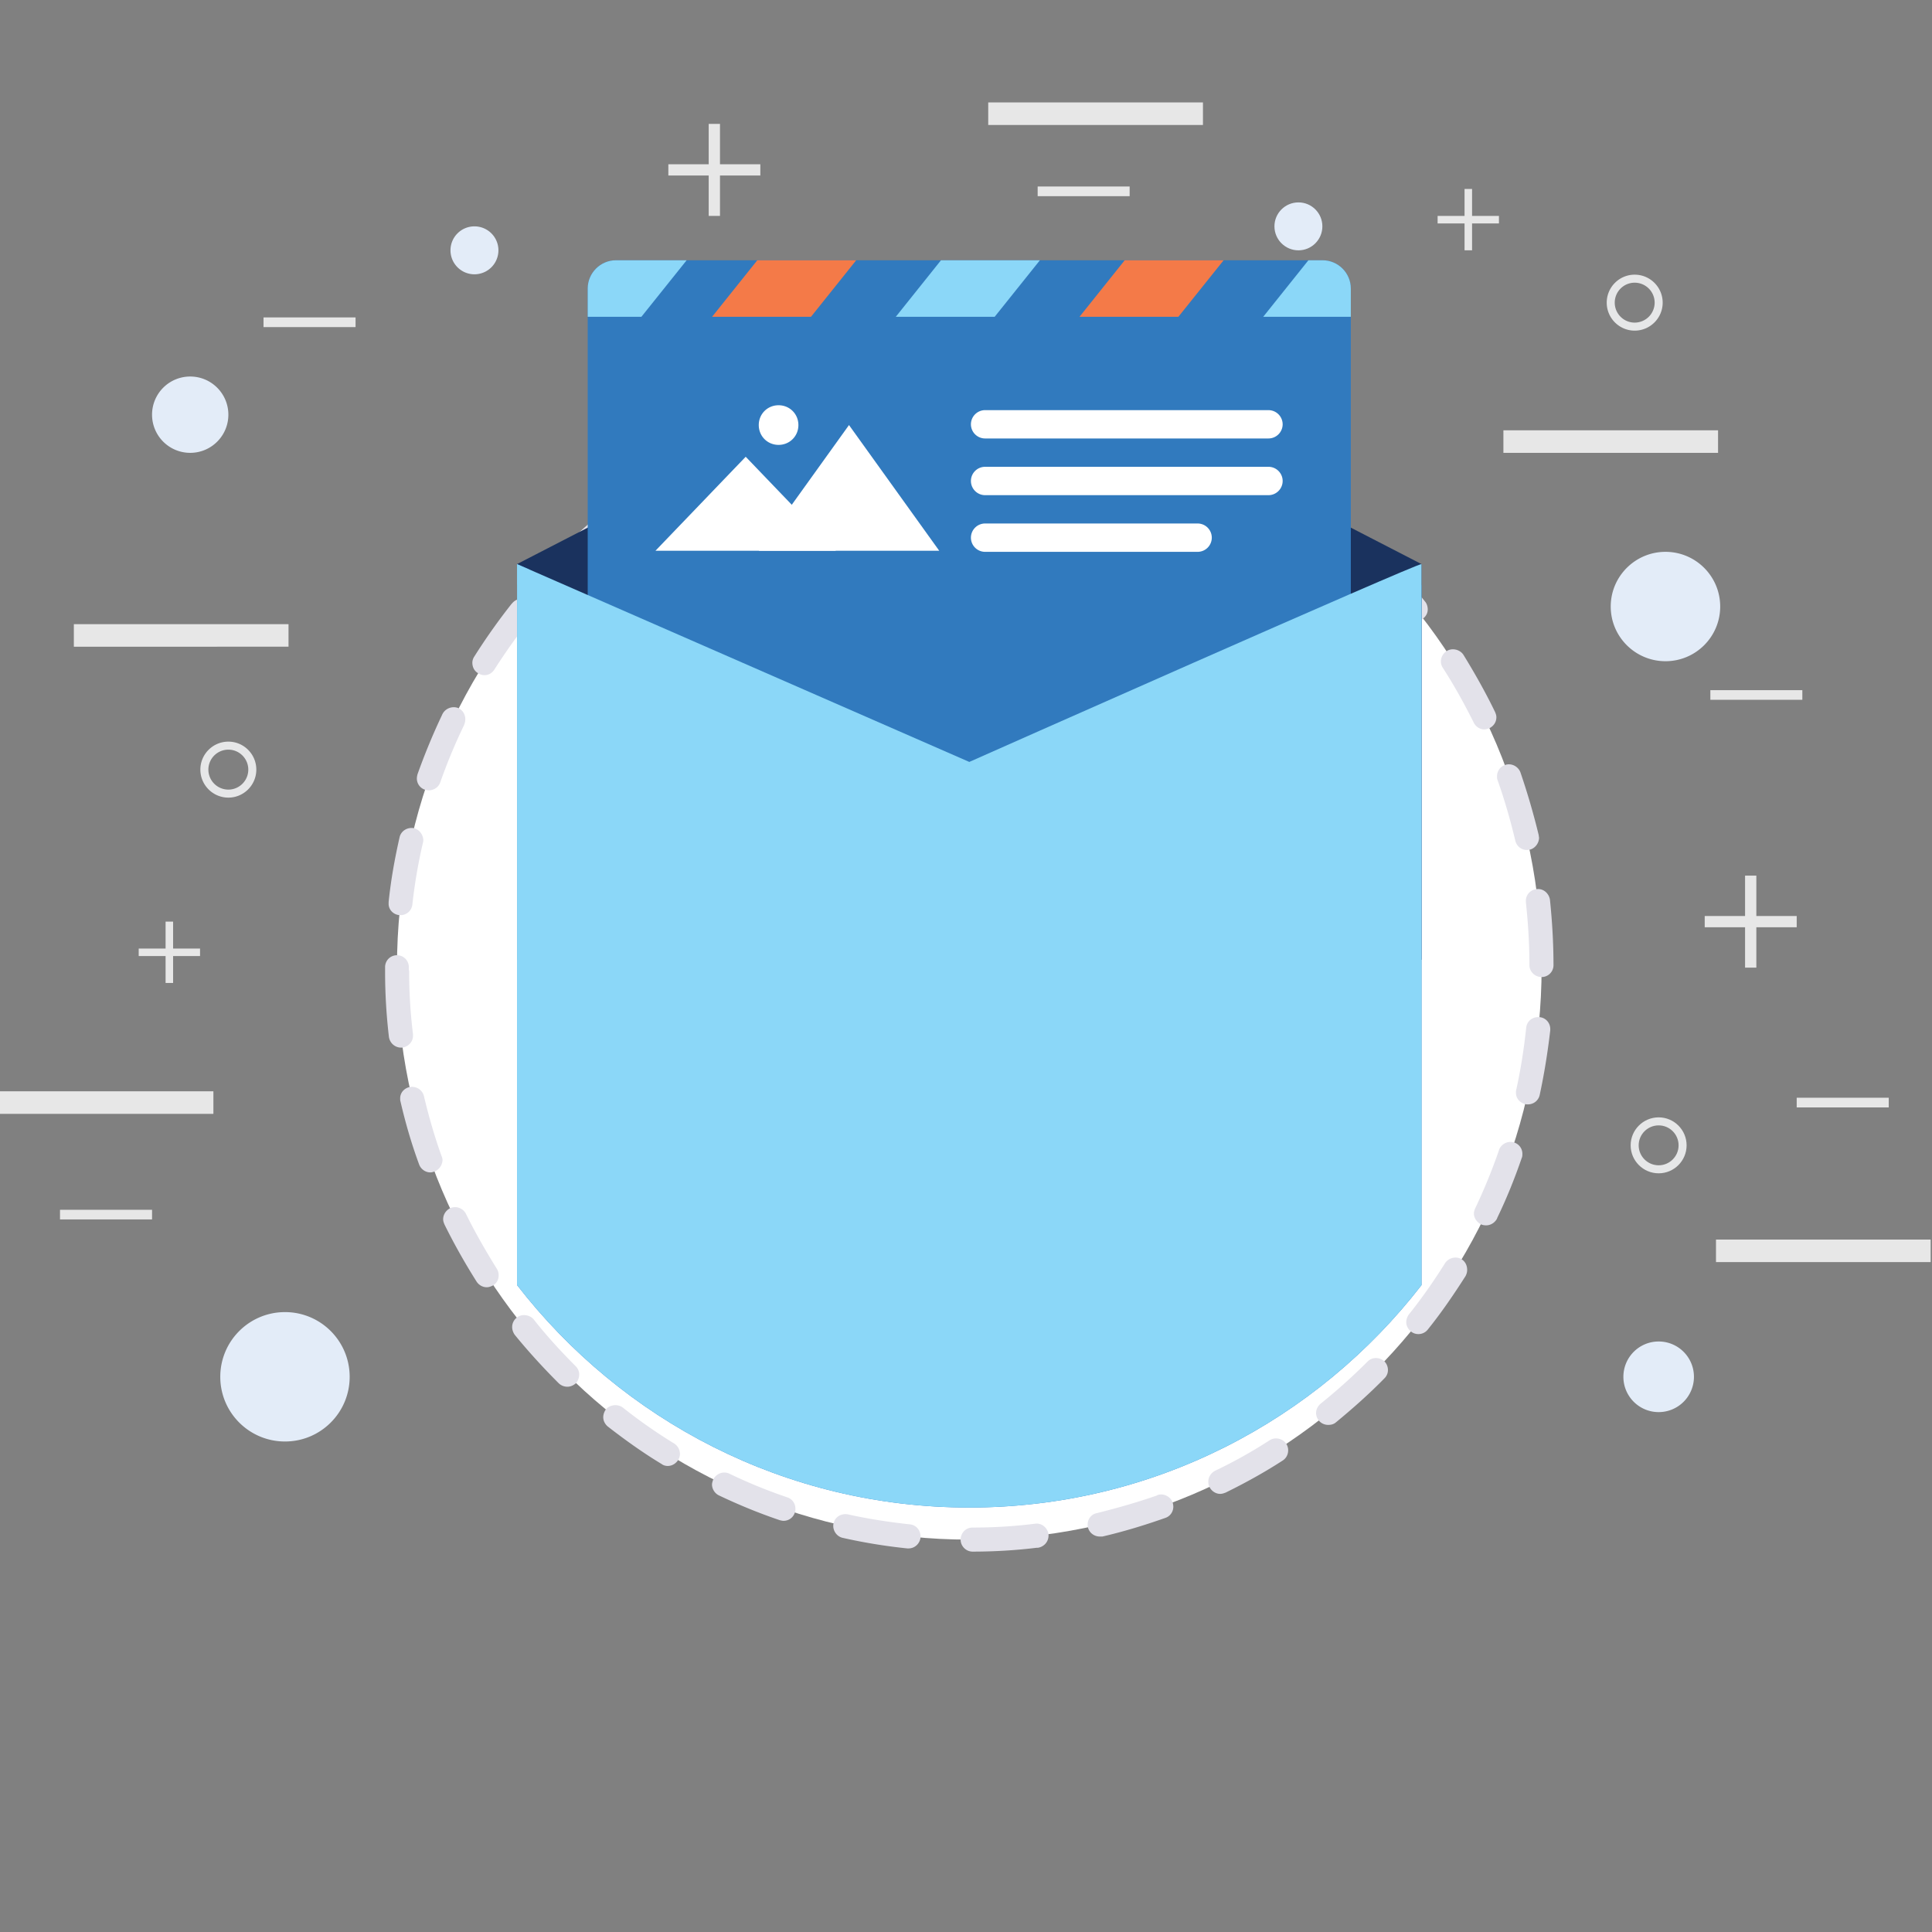 <svg xmlns="http://www.w3.org/2000/svg" width="512" height="512" viewBox="0 0 512 512"><rect x="0" y="0" width="512" height="512" fill="#808080" stroke="none"/><path fill="none" d="M491.404 256.335c0 130.2-105.559 235.75-235.742 235.75-130.2 0-235.758-105.55-235.758-235.75 0-130.192 105.558-235.75 235.758-235.75 130.184 0 235.742 105.558 235.742 235.75z"/><path fill="#FFF" d="M105.204 256.335c0-83.764 67.898-151.679 151.67-151.679 83.772 0 151.67 67.915 151.67 151.679 0 83.772-67.898 151.679-151.67 151.679-83.772 0-151.67-67.907-151.67-151.679z"/><path fill="#E3E2EA" d="M257.722 411.193c-1.698 0-3.143-1.444-3.143-3.146 0-1.785 1.357-3.229 3.143-3.229 5.699 0 11.225-.341 16.58-1.021 1.784-.257 3.313 1.104 3.569 2.807v.34c0 1.619-1.187 2.973-2.806 3.23h-.341c-5.521.68-11.303 1.019-17.002 1.019zm-16.917-.846h-.34a146.287 146.287 0 0 1-17.174-2.806c-1.444-.341-2.466-1.702-2.466-3.147 0-.257 0-.423.087-.681.336-1.702 2.038-2.723 3.823-2.383 5.355 1.195 10.885 2.043 16.41 2.641 1.615.166 2.807 1.527 2.807 3.229v.249c-.171 1.619-1.532 2.898-3.147 2.898zm50.666-3.147c-1.527 0-2.798-1.021-3.138-2.383-.092-.258-.092-.507-.092-.847 0-1.445 1.021-2.724 2.466-2.98 5.446-1.362 10.802-2.89 15.899-4.675l.083-.083c1.619-.598 3.487.341 4.085 1.951.083.341.166.764.166 1.104 0 1.361-.847 2.557-2.125 2.98-5.521 1.951-11.134 3.653-16.664 4.932l-.68.001zm-83.822-4.168c-.341 0-.681-.083-1.021-.174-5.525-1.868-10.885-4.077-16.069-6.543-1.104-.506-1.868-1.702-1.868-2.889 0-.424.17-.938.34-1.362.764-1.527 2.632-2.291 4.251-1.527a136.754 136.754 0 0 0 15.385 6.285 3.123 3.123 0 0 1 2.125 2.98c0 .34 0 .764-.17 1.104a3.108 3.108 0 0 1-2.973 2.126zm115.704-7.139c-1.188 0-2.291-.765-2.798-1.785-.258-.424-.341-.938-.341-1.445 0-1.195.673-2.3 1.785-2.889a126.778 126.778 0 0 0 14.446-8.078c1.445-.938 3.487-.516 4.426.93.34.515.507 1.104.507 1.702 0 1.104-.507 2.125-1.445 2.723-4.84 3.146-9.946 5.953-15.127 8.502-.432.165-.939.34-1.453.34zm-146.399-7.399c-.593 0-1.187-.174-1.615-.515-4.932-2.972-9.689-6.376-14.28-9.946-.681-.589-1.191-1.444-1.191-2.466 0-.672.253-1.444.681-2.034 1.017-1.278 3.143-1.536 4.504-.515a136.44 136.44 0 0 0 13.604 9.523 3.297 3.297 0 0 1 1.532 2.806c0 .507-.17 1.104-.51 1.619-.599.93-1.616 1.528-2.725 1.528zm175.051-10.884a3.213 3.213 0 0 1-2.466-1.104 3.236 3.236 0 0 1-.764-2.043c0-1.021.515-1.867 1.195-2.466a153.547 153.547 0 0 0 12.412-11.133c1.188-1.279 3.229-1.279 4.5-.083.598.589.938 1.444.938 2.291 0 .855-.341 1.619-.938 2.209-4.159 4.25-8.502 8.078-12.836 11.648-.597.515-1.277.681-2.041.681zm-201.66-10.112a3.284 3.284 0 0 1-2.296-.938c-3.993-3.994-7.991-8.336-11.648-12.836-.423-.598-.676-1.361-.676-2.042 0-.938.423-1.868 1.187-2.466 1.274-1.104 3.4-.848 4.508.423 3.4 4.334 7.228 8.502 11.138 12.412.594.598.934 1.362.934 2.217 0 .847-.34 1.694-.851 2.292-.682.597-1.445.938-2.296.938zm225.554-13.949c-.764 0-1.444-.249-1.96-.681-.764-.589-1.27-1.527-1.27-2.466 0-.681.249-1.444.681-2.034 3.396-4.251 6.625-8.842 9.605-13.607.931-1.444 2.973-1.951 4.417-1.021.938.598 1.445 1.619 1.445 2.807 0 .598-.166 1.104-.424 1.619-3.146 4.932-6.459 9.771-10.029 14.197a3.152 3.152 0 0 1-2.465 1.186zm-246.892-12.412c-1.108 0-2.125-.589-2.723-1.527-3.06-4.849-5.949-9.946-8.502-15.136-.17-.423-.34-.847-.34-1.361 0-1.188.681-2.292 1.785-2.89 1.532-.764 3.487-.083 4.25 1.445 2.466 5.015 5.272 9.863 8.166 14.537.336.515.507 1.104.507 1.785 0 1.104-.507 2.043-1.445 2.641-.511.257-1.104.506-1.698.506zm264.826-16.406c-.507 0-.93-.083-1.354-.258-1.112-.589-1.876-1.702-1.876-2.889 0-.507.174-.938.34-1.362a149.538 149.538 0 0 0 6.294-15.384v-.083c.598-1.619 2.466-2.558 4.084-1.96a3.123 3.123 0 0 1 2.126 2.973c0 .34 0 .771-.175 1.112-1.868 5.438-3.993 10.71-6.459 15.808 0 0-.083.175-.083.258-.597 1.105-1.702 1.785-2.897 1.785zM114.042 310.7c-1.362 0-2.549-.93-2.977-2.126-2.038-5.521-3.653-11.134-4.928-16.663-.087-.249-.087-.506-.087-.847 0-1.444 1.021-2.641 2.466-2.98 1.702-.332 3.4.681 3.828 2.383 1.274 5.355 2.802 10.71 4.674 15.899.17.423.253.764.253 1.104-.083 1.361-.934 2.549-2.125 2.98-.423.167-.764.25-1.104.25zm290.85-18.025c-.257 0-.515 0-.681-.083-1.444-.34-2.466-1.527-2.466-2.972 0-.341 0-.598.083-.855 1.188-5.355 2.042-10.876 2.632-16.405.175-1.702 1.619-2.973 3.57-2.807 1.619.174 2.806 1.527 2.806 3.146v.341c-.681 5.869-1.61 11.648-2.806 17.169-.332 1.453-1.61 2.466-3.138 2.466zm-298.588-15.044c-1.615 0-2.973-1.188-3.23-2.806a148.139 148.139 0 0 1-1.021-17.345v-1.191c0-1.698 1.361-3.143 3.146-3.143s3.146 1.444 3.146 3.143v.598c0 .171.083.34.083.593 0 5.53.341 11.051 1.021 16.58v.258c.087 1.693-1.188 3.056-2.806 3.313h-.339zm302.241-18.705c-1.785 0-3.229-1.445-3.229-3.143 0-5.53-.341-11.138-.938-16.664v-.257c-.083-1.702 1.195-3.06 2.807-3.229 1.785-.257 3.313 1.104 3.569 2.806.599 5.779.938 11.561.938 17.344a3.14 3.14 0 0 1-3.147 3.143zM106.138 242.52h-.34c-1.619-.17-2.893-1.532-2.806-3.146v-.34c.594-5.783 1.615-11.479 2.889-17.087.341-1.702 2.042-2.806 3.828-2.466 1.357.341 2.379 1.615 2.466 3.06 0 .253 0 .511-.087.764a138.742 138.742 0 0 0-2.807 16.41 3.138 3.138 0 0 1-3.143 2.805zm298.497-17.261c-1.445 0-2.724-1.017-3.064-2.466-1.27-5.355-2.806-10.71-4.674-15.982-.166-.34-.166-.764-.166-1.104 0-1.361.847-2.553 2.125-2.976 1.611-.594 3.479.34 4.077 1.955a188.72 188.72 0 0 1 4.849 16.663c0 .257.083.511.083.768-.083 1.445-1.104 2.719-2.466 3.06-.258-.001-.507.082-.764.082zm-291.016-15.812c-.34 0-.681-.083-1.021-.17a3.115 3.115 0 0 1-2.125-2.977c0-.34.083-.764.17-1.104a168.203 168.203 0 0 1 6.546-15.813c0-.087.083-.17.083-.17.768-1.532 2.723-2.213 4.251-1.532 1.108.51 1.785 1.702 1.785 2.889 0 .511-.083.938-.253 1.362l-.083.257a144.647 144.647 0 0 0-6.293 15.131c-.425 1.276-1.703 2.127-3.06 2.127zm279.707-16.153c-1.188 0-2.3-.768-2.806-1.872-2.466-4.932-5.189-9.859-8.162-14.451a3.072 3.072 0 0 1-.506-1.702c0-1.104.589-2.125 1.527-2.719 1.444-.938 3.487-.428 4.417.934 2.98 4.844 5.87 9.946 8.419 15.218.174.423.34.851.34 1.362 0 1.274-.681 2.295-1.784 2.889-.506.171-.938.341-1.445.341zM128.41 178.926a3.06 3.06 0 0 1-1.698-.51c-1.021-.598-1.532-1.615-1.532-2.806 0-.511.17-1.104.511-1.615a163.324 163.324 0 0 1 9.863-13.944l.17-.17c1.104-1.361 3.143-1.615 4.504-.51.681.598 1.191 1.444 1.191 2.466 0 .681-.257 1.444-.681 1.955v.087a.18.18 0 0 0-.17.17 156.465 156.465 0 0 0-9.523 13.346c-.593.934-1.527 1.531-2.635 1.531zm246.809-14.284c-1.021 0-1.96-.423-2.549-1.191a141.891 141.891 0 0 0-11.06-12.413c-.672-.593-.93-1.357-.93-2.208-.083-.851.258-1.702.847-2.296 1.196-1.191 3.321-1.191 4.509 0a138.33 138.33 0 0 1 11.648 12.923c.423.511.681 1.274.681 2.038 0 .938-.424 1.785-1.195 2.383-.59.511-1.271.764-1.951.764zm-225.638-12.329c-.934 0-1.702-.253-2.296-.847-.598-.681-.934-1.449-.934-2.295 0-.851.336-1.615.934-2.213a165.415 165.415 0 0 1 12.923-11.648c1.274-1.017 3.4-.764 4.504.511.427.598.681 1.279.681 2.042 0 .934-.423 1.868-1.191 2.466a154.367 154.367 0 0 0-12.412 11.138c-.594.593-1.358.846-2.209.846zm201.577-11.645c-.765 0-1.445-.257-2.043-.681-4.251-3.4-8.842-6.634-13.517-9.606-1.021-.598-1.527-1.619-1.527-2.724 0-.593.166-1.187.507-1.698.854-1.449 2.889-1.872 4.334-.938 4.766 2.894 9.439 6.206 14.031 9.78 0 .083.083.17.166.17a3.119 3.119 0 0 1 1.195 2.461c0 .768-.258 1.449-.681 2.042a3.138 3.138 0 0 1-2.465 1.194zm-175.137-9.522c-1.104 0-2.125-.511-2.719-1.445a3.843 3.843 0 0 1-.428-1.702c-.083-1.104.511-2.125 1.445-2.719a147.933 147.933 0 0 1 15.135-8.419c1.532-.764 3.57-.083 4.251 1.445.253.428.34.938.34 1.449a3.079 3.079 0 0 1-1.785 2.802c-5.019 2.466-9.863 5.189-14.538 8.078-.51.34-1.108.511-1.701.511zm146.319-8.502c-.432 0-.938-.087-1.361-.257-4.932-2.378-10.121-4.504-15.394-6.376a3.118 3.118 0 0 1-2.125-2.972c0-.34.091-.681.174-1.108.59-1.615 2.466-2.461 4.077-1.955a167.4 167.4 0 0 1 16.073 6.634 3.263 3.263 0 0 1 1.785 2.889c0 .428-.174.934-.34 1.362-.515 1.102-1.619 1.783-2.889 1.783zm-115.799-6.293a3.11 3.11 0 0 1-2.973-2.125c-.17-.34-.17-.677-.17-1.017 0-1.362.847-2.553 2.125-2.977 5.355-1.955 10.967-3.57 16.663-4.849 1.698-.336 3.4.681 3.823 2.383 0 .253.087.423.087.681 0 1.445-1.021 2.806-2.466 3.147-5.272 1.187-10.714 2.719-15.982 4.587-.34.17-.767.17-1.107.17zm83.743-4.845h-.682c-.083-.083-.166-.083-.166-.083a141.334 141.334 0 0 0-16.239-2.723c-1.619-.17-2.89-1.528-2.807-3.147v-.336c.166-1.702 1.868-3.064 3.487-2.806 5.778.593 11.558 1.615 17.087 2.806 1.527.336 2.549 1.698 2.549 3.229 0 .17-.083.34-.083.594-.34 1.445-1.618 2.466-3.146 2.466zm-50.671-2.719c-1.615 0-2.976-1.191-3.146-2.806v-.34c-.083-1.615 1.191-2.977 2.806-3.146a150.328 150.328 0 0 1 17.344-1.021c1.702 0 3.146 1.449 3.146 3.147 0 1.785-1.444 3.229-3.146 3.229-5.696 0-11.221.34-16.664.938l-.34-.001z"/><path fill="#E7E7E7" d="M261.889 27.144h56.906v5.978h-56.906zm136.527 86.894h56.889v5.97h-56.889zM-.354 289.205h56.906v5.978H-.354zm455.111 39.296h56.889v5.969h-56.889zM19.572 165.414h56.889v5.97H19.572zm50.263-81.29h24.393v2.557H69.835zM274.99 49.428h24.377v2.565H274.99zm201.154 241.487h24.394v2.558h-24.394zm-22.881-108.016h24.376v2.557h-24.376zM15.902 320.604h24.393v2.558H15.902zM380.98 57.216h16.257v1.993H380.98z"/><path fill="#E7E7E7" d="M388.121 50.076h1.992v16.256h-1.992zM36.758 251.378h16.256v1.984H36.758z"/><path fill="#E7E7E7" d="M43.881 244.238h1.993v16.256h-1.993zm407.887-1.486h24.376v2.981h-24.376z"/><path fill="#E7E7E7" d="M462.462 232.05h2.988v24.384h-2.988zM177.12 43.533h24.376v2.98H177.12z"/><path fill="#E7E7E7" d="M187.814 32.831h2.989v24.385h-2.989z"/><path fill="#E3ECF8" d="M60.52 109.895c0 5.588-4.533 10.113-10.112 10.113a10.104 10.104 0 0 1-10.112-10.113 10.104 10.104 0 0 1 10.112-10.112c5.578 0 10.112 4.525 10.112 10.112z"/><path fill="#E6E7E8" d="M433.203 87.62c-4.085 0-7.405-3.325-7.405-7.414 0-4.089 3.32-7.415 7.405-7.415 4.094 0 7.423 3.325 7.423 7.415 0 4.088-3.329 7.414-7.423 7.414zm0-12.703c-2.914 0-5.28 2.375-5.28 5.289 0 2.914 2.366 5.289 5.28 5.289a5.3 5.3 0 0 0 5.297-5.289 5.298 5.298 0 0 0-5.297-5.289z"/><path fill="#E3ECF8" d="M132.087 66.332a6.354 6.354 0 0 1-6.36 6.359c-3.503 0-6.343-2.848-6.343-6.359a6.342 6.342 0 0 1 6.343-6.343 6.346 6.346 0 0 1 6.36 6.343z"/><path fill="#E6E7E8" d="M439.563 310.94c-4.094 0-7.423-3.329-7.423-7.414s3.329-7.414 7.423-7.414c4.085 0 7.405 3.329 7.405 7.414s-3.32 7.414-7.405 7.414zm0-12.702c-2.923 0-5.298 2.374-5.298 5.288s2.375 5.289 5.298 5.289c2.914 0 5.28-2.375 5.28-5.289s-2.365-5.288-5.28-5.288z"/><path fill="#E3ECF8" d="M350.443 59.98c0 3.512-2.839 6.36-6.343 6.36s-6.359-2.848-6.359-6.36c0-3.504 2.855-6.343 6.359-6.343s6.343 2.84 6.343 6.343z"/><path fill="#E6E7E8" d="M60.52 211.377c-4.093 0-7.422-3.33-7.422-7.422 0-4.089 3.33-7.414 7.422-7.414 4.085 0 7.406 3.325 7.406 7.414 0 4.092-3.322 7.422-7.406 7.422zm0-12.711c-2.922 0-5.297 2.375-5.297 5.289a5.301 5.301 0 0 0 5.297 5.297c2.91 0 5.281-2.375 5.281-5.297-.001-2.915-2.371-5.289-5.281-5.289z"/><path fill="#E3ECF8" d="M58.377 364.874c0-9.481 7.672-17.153 17.153-17.153 9.465 0 17.136 7.672 17.136 17.153 0 9.465-7.671 17.137-17.136 17.137-9.481 0-17.153-7.672-17.153-17.137zM426.86 160.74c0-8.003 6.509-14.496 14.513-14.496s14.496 6.493 14.496 14.496c0 8.004-6.492 14.488-14.496 14.488s-14.513-6.484-14.513-14.488zm3.355 204.134c0-5.181 4.184-9.365 9.349-9.365 5.164 0 9.349 4.185 9.349 9.365a9.348 9.348 0 0 1-9.349 9.349 9.347 9.347 0 0 1-9.349-9.349z"/><path fill="#1A325E" d="M137.019 149.49l119.855-61.795 119.838 61.795v104.861H137.019V149.49z"/><path fill="#317ABE" d="M163.238 68.972h187.255c4.118 0 7.489 3.371 7.489 7.489v191.257c0 4.118-3.371 7.489-7.489 7.489H163.238c-4.118 0-7.489-3.371-7.489-7.489V76.461c.001-4.118 3.372-7.489 7.489-7.489z"/><path fill="#8BD7F8" d="M334.769 83.95l11.973-14.978h3.752c4.118 0 7.489 3.371 7.489 7.489v7.489h-23.214zm-97.373 0l11.973-14.978h26.219L263.6 83.95h-26.204zm-81.646 0v-7.489c0-4.118 3.371-7.489 7.489-7.489h18.731L169.98 83.95h-14.23z"/><path fill="#F47A48" d="M286.083 83.95l11.972-14.978h26.22l-11.99 14.978h-26.202zm-97.373 0l11.981-14.978h26.211l-11.98 14.978H188.71z"/><path fill="#FFF" d="M261.059 116.197h75.104a3.765 3.765 0 0 0 3.753-3.753 3.77 3.77 0 0 0-3.753-3.752h-75.104a3.76 3.76 0 0 0-3.753 3.752 3.755 3.755 0 0 0 3.753 3.753zm75.104 7.513h-75.104c-2.075 0-3.753 1.686-3.753 3.753s1.678 3.761 3.753 3.761h75.104c2.06 0 3.753-1.693 3.753-3.761s-1.693-3.753-3.753-3.753zm-18.78 15.02h-56.324a3.761 3.761 0 0 0-3.753 3.761 3.76 3.76 0 0 0 3.753 3.753h56.324a3.76 3.76 0 0 0 3.753-3.753 3.76 3.76 0 0 0-3.753-3.761zm-111.054-20.831c2.939 0 5.255-2.308 5.255-5.255 0-2.939-2.316-5.248-5.255-5.248s-5.247 2.308-5.247 5.248c0 2.947 2.308 5.255 5.247 5.255zm-32.621 28.054l23.911-24.908 23.903 24.908z"/><path fill="#FFF" d="M201.082 145.953l23.911-33.309 23.911 33.309z"/><path fill="#317ABE" d="M256.875 399.512c48.802 0 92.1-23.139 119.838-58.939v-185.47c-1.079-1.395-2.092-2.848-3.213-4.209L137.019 254.351v86.197c27.739 35.816 71.045 58.964 119.856 58.964zM137.019 149.49v5.629c1.088-1.395 2.092-2.856 3.23-4.218l-3.23-1.411z"/><path fill="#8BD7F8" d="M256.875 399.512c48.802 0 92.1-23.139 119.838-58.939V149.49c-.822-.423-119.838 52.431-119.838 52.431L137.019 149.49v191.058c27.739 35.816 71.045 58.964 119.856 58.964z"/></svg>